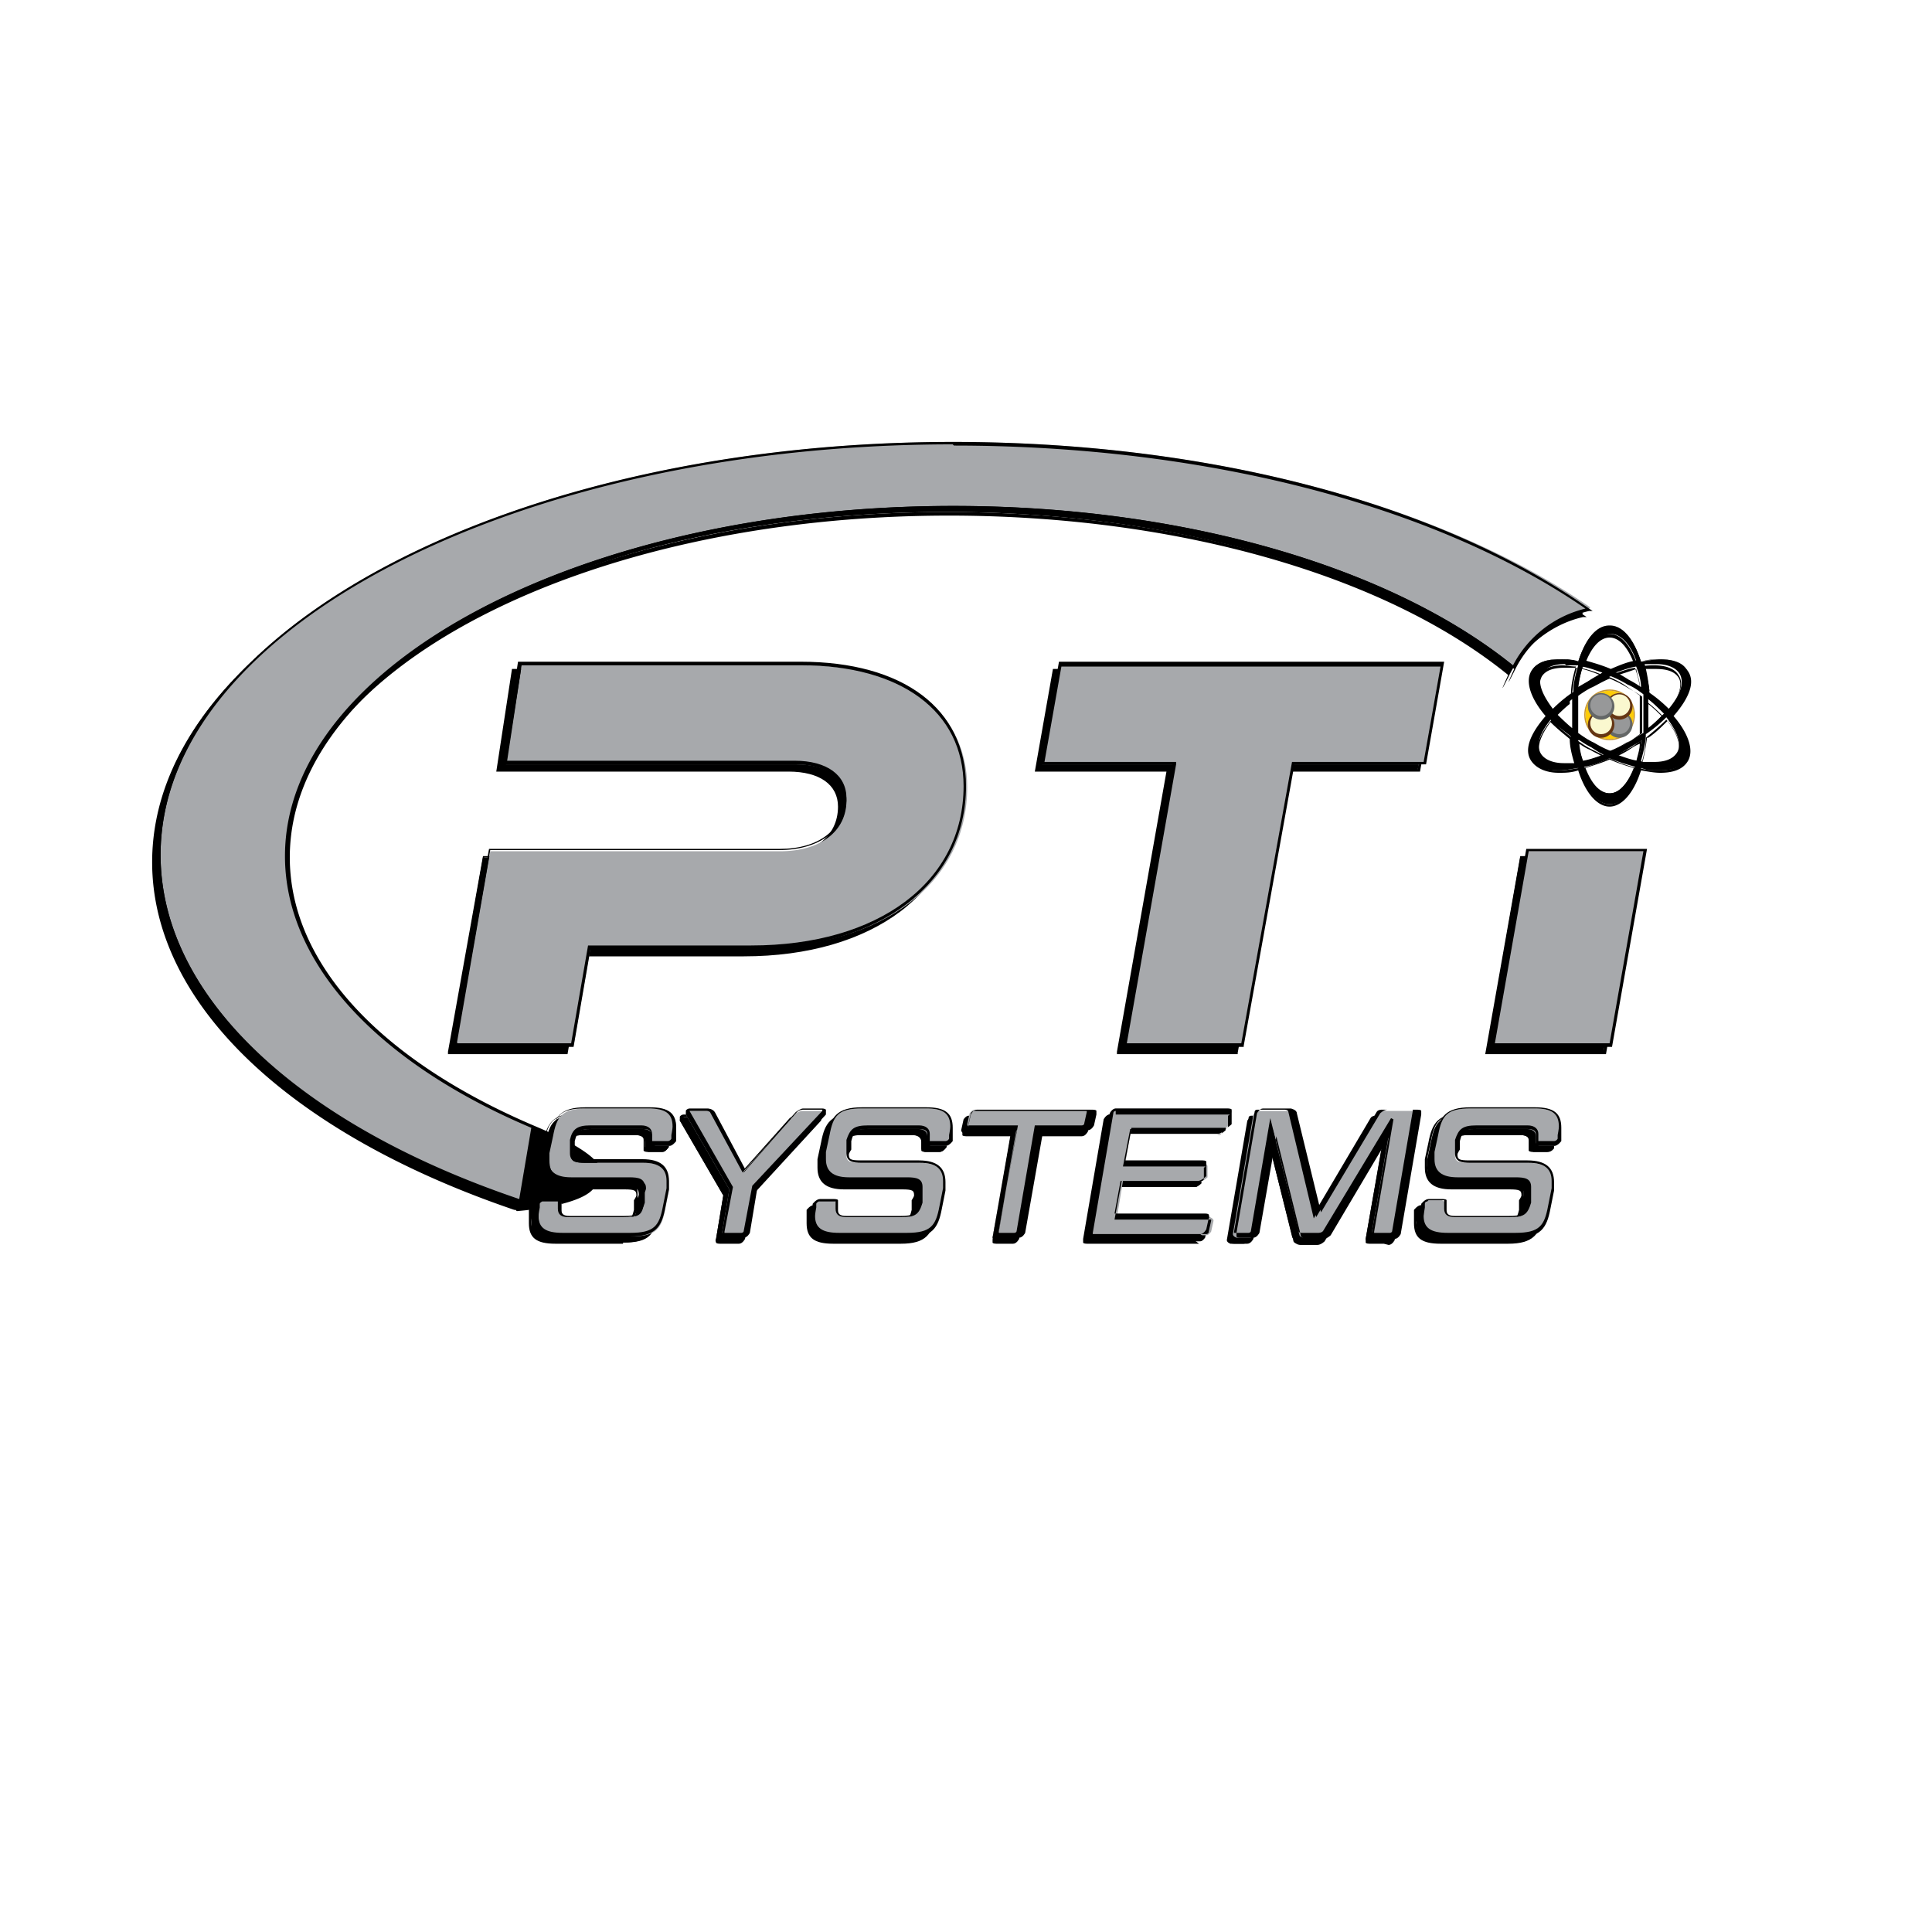<?xml version="1.0" encoding="UTF-8"?>
<svg data-bbox="0 0 16.05 16.05" viewBox="0 0 16 16" xmlns="http://www.w3.org/2000/svg" data-type="ugc">
    <g>
        <path fill="#ffffff" d="M16.05 0v16.05H0V0h16.05z"/>
        <path d="M13.33 6.66c-.1 0-.2-.11-.26-.3-.06.01-.11.02-.16.02-.11 0-.19-.03-.22-.09-.05-.09 0-.22.13-.37-.13-.15-.18-.28-.13-.37.04-.06.11-.09.22-.09.05 0 .1 0 .16.02.06-.19.15-.3.26-.3s.2.11.26.3c.06-.01.11-.02.16-.02.11 0 .19.03.22.09.05.09 0 .22-.13.37.13.15.18.28.13.37-.04.06-.11.09-.22.09s-.1 0-.16-.02c-.06.19-.15.3-.26.3Zm-.21-.31c.05.14.13.22.21.22s.15-.08.21-.22c-.07-.02-.14-.04-.21-.07-.07.03-.14.06-.21.07Zm.48-.04h.1c.1 0 .16-.03.19-.08.04-.07 0-.17-.09-.29-.05.05-.11.1-.17.14 0 .07-.02.15-.04.22Zm-.75-.36c-.1.12-.13.22-.09.29.03.05.1.08.19.08h.1c-.02-.07-.03-.14-.04-.22-.06-.05-.12-.09-.17-.14Zm.54.3c.06.02.11.04.17.05.02-.05.03-.11.04-.17-.03.02-.07.04-.1.06-.03.02-.07.04-.1.06Zm-.32-.12c0 .06.02.12.04.17.06-.01.11-.03.17-.05-.04-.02-.07-.04-.1-.06-.04-.02-.07-.04-.1-.06Zm0-.06s.08.06.13.08c.05.03.09.05.14.07.05-.02.09-.04.14-.07.05-.03.09-.06.13-.08v-.32c-.04-.03-.08-.06-.13-.08a.914.914 0 0 0-.14-.07c-.05.02-.09.05-.14.07-.05.03-.09.06-.13.08v.32Zm-.18-.16s.08.08.13.12v-.24c-.05.04-.09.08-.13.12Zm.76-.12v.24c.05-.04.09-.08.13-.12-.04-.04-.08-.08-.13-.12Zm0-.06c.06.04.12.09.17.14.1-.12.13-.22.09-.29-.03-.05-.1-.08-.19-.08h-.1c.02.07.03.14.04.22Zm-.69-.23c-.1 0-.16.03-.19.08-.04.07 0 .17.09.29.05-.05.11-.1.17-.14 0-.08.02-.15.04-.22h-.1Zm.43.07s.07.04.1.06c.04.02.07.04.1.06 0-.06-.02-.12-.04-.17-.06.01-.11.03-.17.05Zm-.28-.05c-.02.05-.03.11-.04.17.03-.02.07-.04.1-.06.03-.02.07-.04.1-.06-.06-.02-.11-.04-.17-.05Zm.02-.05c.07.02.14.04.21.07.07-.03.14-.06.21-.07-.05-.14-.13-.22-.21-.22s-.15.08-.21.22Z"/>
        <path d="M13.33 5.18c.1 0 .2.12.25.3.06-.01.12-.02.16-.02.1 0 .18.03.22.09.05.09 0 .23-.13.37.13.14.18.28.13.37-.04.06-.11.09-.22.09-.05 0-.11 0-.16-.02-.06.18-.15.3-.25.3s-.2-.12-.25-.3c-.06.01-.12.02-.16.02-.1 0-.18-.03-.22-.09-.05-.09 0-.23.13-.37-.13-.14-.18-.28-.13-.37.04-.06.11-.09.22-.09.05 0 .11 0 .16.02.06-.18.15-.3.25-.3m0 .38c.07-.03.15-.06.22-.08-.05-.14-.13-.23-.22-.23s-.16.09-.22.23c.07.02.14.04.22.08m.48.33c.1-.12.14-.23.09-.3-.03-.05-.1-.08-.2-.08-.03 0-.07 0-.11.01.02.07.03.14.04.23.07.05.12.1.17.15m-.96 0c.05-.05.11-.1.17-.15 0-.08.02-.16.04-.23-.04 0-.08-.01-.11-.01-.09 0-.17.03-.2.08-.04.08 0 .19.09.3m.75-.17c0-.07-.02-.13-.04-.19-.06.01-.12.03-.19.06l.12.06c.04.02.08.05.11.07m-.54 0s.07-.05.11-.07l.12-.06a.824.824 0 0 0-.19-.06c-.02.06-.03.12-.04.19m.27.52s.09-.04.14-.07c.05-.03.09-.06.13-.09v-.32c-.04-.03-.09-.06-.13-.09a.914.914 0 0 0-.14-.07c-.05.02-.09.05-.14.07-.05.03-.09.06-.13.09v.32c.04.03.09.06.13.09.05.03.1.05.14.07m.31-.18c.06-.04.1-.09.15-.13-.04-.04-.09-.09-.15-.13v.26m-.62 0V5.8c-.06.04-.1.09-.15.13.04.04.09.09.15.13m.69.28c.09 0 .17-.03.2-.08.04-.08 0-.19-.09-.3-.05.05-.11.1-.17.15 0 .08-.02.16-.04.23.04 0 .08.01.11.01m-.75 0s.07 0 .11-.01c-.02-.07-.03-.14-.04-.23-.07-.05-.12-.1-.17-.15-.1.12-.14.23-.09.3.03.05.1.08.2.08m.6-.02c.02-.06.03-.12.04-.19-.04.02-.07.05-.11.07l-.12.06c.07.03.13.05.19.06m-.46 0c.06-.01.12-.03.19-.06l-.12-.06c-.04-.02-.08-.05-.11-.07 0 .07.02.13.04.19m.23.27c.09 0 .16-.09.22-.23-.07-.02-.14-.04-.22-.08-.07.03-.15.06-.22.08.05.14.13.23.22.23m0-1.41c-.1 0-.2.11-.26.3-.06-.01-.11-.02-.16-.02-.11 0-.19.03-.23.1-.05.09 0 .23.12.37-.13.15-.18.28-.12.37.04.06.12.1.23.1.05 0 .1 0 .16-.02.06.19.16.3.26.3s.2-.11.26-.3c.06.01.11.02.16.02.11 0 .19-.03.23-.1.05-.09 0-.23-.12-.37.13-.15.18-.28.12-.37-.04-.06-.12-.1-.23-.1-.05 0-.1 0-.16.02-.06-.19-.16-.3-.26-.3Zm-.2.31c.05-.13.12-.21.2-.21s.15.08.2.21c-.06.02-.13.04-.2.07-.07-.03-.13-.05-.2-.07Zm.48.05h.1c.07 0 .15.01.19.07.04.06 0 .17-.08.28-.05-.05-.1-.09-.16-.14 0-.07-.02-.14-.04-.21Zm-.76.34c-.09-.11-.12-.21-.08-.28.04-.06.12-.07.19-.07h.1c-.02.06-.03.13-.04.21-.06.04-.11.09-.16.14Zm.55-.29s.1-.03.15-.05c.01.05.03.1.03.15a.405.405 0 0 0-.09-.05c-.03-.02-.06-.03-.09-.05Zm-.33.1c0-.05.02-.1.03-.15.05.01.1.03.15.05-.03.02-.06.03-.09.05-.03.02-.06.04-.09.05Zm-.01.08s.08-.06.13-.08c.04-.02.09-.05.14-.07.05.02.09.04.14.07.05.03.09.05.13.08v.3c-.04.03-.08.06-.13.08-.05.03-.09.05-.14.07a.914.914 0 0 1-.14-.07c-.05-.03-.09-.05-.13-.08v-.3Zm.59.26v-.2c.04.03.08.07.11.1-.03.04-.07.07-.11.1Zm-.76-.1s.07-.07.11-.1v.2c-.04-.03-.08-.07-.11-.1Zm.76.18c.06-.04.11-.09.16-.14.09.11.12.21.08.28-.04.06-.12.07-.19.07h-.1c.02-.07.03-.14.04-.21Zm-.7.22c-.06 0-.15-.01-.19-.07-.04-.07 0-.17.08-.28.05.05.1.09.16.14 0 .07.02.14.04.21h-.1Zm.16-.02s-.03-.1-.03-.15c.03.02.06.04.09.05.03.02.06.03.09.05-.05.02-.1.03-.15.05Zm.29-.05s.06-.03.09-.05c.03-.02.06-.04.09-.05 0 .05-.02.1-.03.15-.05-.01-.1-.03-.15-.05Zm-.27.1c.06-.02.13-.04.2-.07.07.03.13.05.2.07-.05.13-.12.21-.2.21s-.15-.08-.2-.21Z"/>
        <path fill="#fdcc09" d="M13.53 5.92a.2.2 0 1 1-.4 0 .2.2 0 0 1 .4 0z"/>
        <path d="M13.33 5.72c.11 0 .2.09.2.2s-.09.2-.2.2-.2-.09-.2-.2.09-.2.2-.2m0-.01c-.12 0-.21.09-.21.21s.09.21.21.21.21-.09.21-.21-.09-.21-.21-.21Z" fill="#c99833"/>
        <path d="M7.95 6.57c0 .78-.68 1.33-1.78 1.33H4.83l-.14.81h-.97L4 7.1h2.4c.34 0 .55-.17.55-.42 0-.18-.15-.3-.42-.3h-2.4l.13-.82h2.33c.88 0 1.36.41 1.36 1.01Z"/>
        <path d="M4.71 8.73h-1v-.02L4 7.09h2.41c.32 0 .53-.16.53-.41 0-.18-.15-.29-.41-.29H4.11l.13-.85h2.34c.85 0 1.37.39 1.37 1.03 0 .81-.72 1.35-1.79 1.35H4.84l-.14.81Zm-.97-.03h.94l.14-.81h1.35c1.06 0 1.76-.53 1.76-1.32 0-.62-.52-1-1.34-1H4.27l-.12.79h2.38c.27 0 .43.12.43.31 0 .26-.22.43-.56.43H4.01l-.28 1.59Z"/>
        <path d="m11.89 5.56-.15.82h-1.09l-.41 2.33h-.98l.41-2.33H8.58l.09-.5.05-.32h3.17z"/>
        <path d="M10.25 8.73h-1v-.02l.41-2.32H8.57l.15-.85h3.19l-.15.85h-1.09l-.42 2.33Zm-.97-.03h.95l.42-2.33h1.09l.14-.79H8.74l-.14.79h1.09v.02l-.41 2.32Z"/>
        <path d="m13.57 7.1-.29 1.61h-.97l.28-1.61h.98z"/>
        <path d="M13.3 8.73h-1l.29-1.64h1l-.29 1.64Zm-.97-.03h.95l.28-1.59h-.95l-.28 1.59Z"/>
        <path d="M13.1 5.09a.92.92 0 0 0-.62.48c-.98-.8-2.69-1.33-4.64-1.33-3.05 0-5.52 1.29-5.52 2.89 0 .91.8 1.72 2.04 2.25l-.1.62c-1.8-.61-2.99-1.67-2.99-2.87 0-1.89 2.94-3.42 6.57-3.42 2.16 0 4.07.54 5.27 1.37Z"/>
        <path d="M4.27 10.02h-.01c-1.88-.64-3-1.72-3-2.88 0-1.89 2.95-3.43 6.58-3.43 2.1 0 4.02.5 5.27 1.38l.03.02h-.03c-.26.06-.49.24-.61.48s-.01 0-.01 0c-1.02-.83-2.75-1.32-4.63-1.32-3.04 0-5.51 1.29-5.51 2.88 0 .87.74 1.68 2.04 2.23s-.11.65-.11.65Zm3.57-6.29c-3.62 0-6.56 1.53-6.56 3.4 0 1.15 1.11 2.22 2.97 2.85l.1-.59c-1.3-.55-2.04-1.38-2.04-2.25 0-1.6 2.48-2.9 5.53-2.9 1.88 0 3.61.49 4.64 1.32a.92.92 0 0 1 .6-.47c-1.25-.86-3.16-1.35-5.23-1.35Z"/>
        <path d="m9 9.27-.02.09s-.02.03-.04.03h-.38l-.15.86s-.02.03-.04.03h-.12s-.03-.01-.03-.03l.15-.86h-.38s-.03-.01-.03-.03l.02-.09s.02-.03.04-.03h.96s.03.01.03.03Z"/>
        <path d="M8.37 10.3h-.12s-.03 0-.03-.01v-.03l.15-.85H8s-.03 0-.03-.01v-.03l.02-.09s.02-.04.05-.04H9s.03 0 .03.01v.03l-.02.09s-.02.04-.05.04h-.37l-.15.85s-.02.04-.05.04Zm-.35-1.05s-.02 0-.03.02l-.02.09v.01h.41l-.16.88v.01h.13s.02 0 .02-.02l.15-.87h.39s.02 0 .02-.02l.02-.09v-.01h-.97Z"/>
        <path d="M7.83 9.4v.11s-.02.03-.05.03h-.12s-.03-.01-.03-.03v-.05c0-.04-.03-.06-.08-.06h-.42c-.11 0-.14.02-.15.11v.06s-.02.03-.02.05c0 .05.03.06.12.06h.48c.14 0 .21.05.21.17v.06l-.03.15c-.03.16-.07.23-.28.23H6.9c-.15 0-.21-.04-.21-.16v-.11s.02-.03.04-.03h.12s.03.01.03.03v.05c0 .04.02.06.08.06h.45c.11 0 .14-.02.15-.11v-.08s.02-.03.02-.05c0-.05-.03-.06-.11-.06h-.48c-.14 0-.21-.05-.21-.17V9.6l.03-.14c.03-.16.07-.23.28-.23h.53c.15 0 .21.05.21.16Z"/>
        <path d="M7.46 10.3H6.9c-.16 0-.22-.05-.22-.17v-.11s.03-.04.06-.04h.12s.03 0 .03.01v.08c0 .03.01.05.07.05h.45c.11 0 .12-.02.14-.1v-.08s.02-.03.02-.04c0-.04-.01-.05-.1-.05h-.48c-.15 0-.22-.06-.22-.18V9.6l.03-.14c.03-.16.08-.24.29-.24h.53c.16 0 .22.05.22.17v.11s-.03.04-.06.04h-.12s-.02 0-.03-.01v-.08c0-.02 0-.05-.07-.05h-.42c-.1 0-.12.02-.14.1v.07s-.02.03-.02.04c0 .04.01.05.1.05h.48c.15 0 .22.06.22.18v.07l-.03.15c-.03.16-.08.24-.29.24Zm-.73-.3s-.02.01-.02.02v.03s-.01.05-.01.07c0 .1.06.14.2.14h.56c.2 0 .24-.06.27-.22l.03-.15v-.06c0-.1-.06-.15-.19-.15h-.48c-.08 0-.13-.01-.13-.08v-.11c.03-.09.06-.12.18-.12h.42c.06 0 .09.03.09.07v.06h.13s.02 0 .03-.02v-.03s.01-.05.01-.07c0-.11-.06-.15-.2-.15h-.53c-.2 0-.24.06-.27.22l-.03.14v.06c0 .1.06.15.19.15h.48c.08 0 .13.01.13.08v.13c-.03.1-.06.12-.18.12h-.45c-.06 0-.09-.02-.09-.07V10h-.13Z"/>
        <path d="m6.77 9.27-.58.62-.06.37s-.02.03-.04.03h-.13s-.03-.01-.03-.03l.06-.36-.36-.62s0-.03.02-.03h.15s.04 0 .05.02l.26.49.43-.49s.03-.02.06-.02h.16s.02.02 0 .03Z"/>
        <path d="M6.09 10.3h-.13s-.03 0-.03-.01c0 0-.01-.02 0-.03l.06-.36-.36-.62v-.03c0-.01.02-.02.03-.02h.15s.04 0 .06.03l.25.47.42-.47s.04-.03.07-.03h.16s.02 0 .03.01v.04l-.57.62-.06.36s-.02.04-.05.04Zm-.43-1.05.36.63-.07.37v.01h.14s.02 0 .02-.02l.07-.37.58-.62v-.01H6.6s-.03 0-.05.02l-.45.5-.27-.5s-.01-.01-.03-.01h-.15Z"/>
        <path d="M5.53 9.4v.11s-.02.03-.04.03h-.12s-.03-.01-.03-.03v-.05c0-.04-.03-.06-.08-.06h-.42c-.11 0-.14.02-.15.11v.06s-.02.03-.02.05c0 .05.03.06.12.06h.48c.14 0 .21.05.21.17v.06l-.03.15c-.03.16-.07.23-.28.23h-.56c-.15 0-.21-.04-.21-.16v-.11s.02-.03.04-.03h.12s.03.01.03.03v.05c0 .04.02.06.08.06h.45c.11 0 .14-.02.15-.11v-.08s.02-.03.02-.05c0-.05-.03-.06-.11-.06H4.7c-.14 0-.21-.05-.21-.17V9.6l.03-.14c.03-.16.07-.23.28-.23h.53c.15 0 .21.05.21.16Z"/>
        <path d="M5.16 10.3H4.6c-.16 0-.22-.05-.22-.17v-.11s.03-.04.06-.04h.12s.03 0 .03.01v.08c0 .03.01.05.07.05h.45c.11 0 .12-.02.14-.1v-.08s.02-.03.02-.04c0-.04-.01-.05-.1-.05h-.48c-.15 0-.22-.06-.22-.18V9.6l.03-.14c.03-.16.08-.24.29-.24h.53c.16 0 .22.05.22.17v.11s-.03.04-.06.04h-.12s-.02 0-.03-.01v-.08c0-.03 0-.05-.07-.05h-.42c-.1 0-.12.02-.14.1v.06s-.02.03-.02.04c0 .04.01.05.1.05h.48c.15 0 .22.06.22.18v.07l-.03.15c-.03.16-.08.24-.29.24Zm-.73-.3s-.02.01-.02.02v.03s-.01.05-.01.07c0 .1.06.14.2.14h.56c.2 0 .24-.06.27-.22l.03-.15v-.06c0-.1-.06-.15-.19-.15h-.48c-.08 0-.13-.01-.13-.08v-.11c.02-.09.06-.12.17-.12h.42c.06 0 .09.03.09.07v.06h.13s.02 0 .03-.02v-.03s.01-.05.01-.07c0-.11-.06-.15-.2-.15h-.53c-.2 0-.24.06-.27.22l-.03.14v.06c0 .1.06.15.19.15h.48c.08 0 .13.01.13.08v.13c-.03.1-.06.12-.18.12h-.45c-.06 0-.09-.02-.09-.07V10h-.13Z"/>
        <path d="M12.87 9.4v.11s-.02.03-.05.03h-.12s-.03-.01-.03-.03v-.05c0-.04-.03-.06-.08-.06h-.42c-.11 0-.14.02-.15.11v.06s-.02.03-.02.05c0 .05.03.06.12.06h.48c.14 0 .21.05.21.17v.06l-.03.15c-.03.16-.07.23-.28.23h-.56c-.15 0-.21-.04-.21-.16v-.11s.02-.03.04-.03h.12s.03.01.03.03v.05c0 .04.02.06.08.06h.45c.11 0 .14-.02.15-.11v-.08s.02-.03.02-.05c0-.05-.03-.06-.11-.06h-.48c-.14 0-.21-.05-.21-.17V9.6l.03-.14c.03-.16.07-.23.28-.23h.53c.15 0 .21.05.21.16Z"/>
        <path d="M12.49 10.3h-.56c-.16 0-.22-.05-.22-.17v-.11s.03-.04.06-.04h.12s.03 0 .03.01v.08c0 .03.01.05.07.05h.45c.11 0 .12-.02.14-.1v-.08s.02-.03.02-.04c0-.04-.01-.05-.1-.05h-.48c-.15 0-.22-.06-.22-.18V9.6l.03-.14c.03-.16.08-.24.29-.24h.53c.16 0 .22.05.22.17v.11s-.03.04-.06.04h-.12s-.02 0-.03-.01v-.08c0-.02 0-.05-.07-.05h-.42c-.1 0-.12.02-.14.1v.07s-.02.03-.02.04c0 .04.01.05.1.05h.48c.15 0 .22.06.22.18v.07l-.03.15c-.03.16-.08.24-.29.24Zm-.73-.3s-.02 0-.02.02v.03s-.01.06-.01.07c0 .1.06.14.2.14h.56c.2 0 .24-.06.27-.22l.03-.15v-.06c0-.1-.06-.15-.19-.15h-.48c-.08 0-.13-.01-.13-.08v-.11c.03-.09.06-.12.18-.12h.42c.06 0 .09.03.09.07v.06h.13s.02 0 .03-.02v-.03s.01-.05.01-.07c0-.11-.06-.15-.2-.15h-.53c-.2 0-.24.06-.27.22l-.03.14v.06c0 .1.06.15.19.15h.48c.08 0 .13.01.13.08v.13c-.03.1-.06.12-.18.12h-.45c-.06 0-.09-.02-.09-.07v-.07h-.13Z"/>
        <path d="m11.67 9.27-.17.99s-.02.03-.04.03h-.12s-.03-.01-.03-.03l.15-.86-.52.87s-.02.03-.05.03h-.14s-.04 0-.04-.03l-.22-.87-.15.87s-.02.03-.04.03h-.11s-.03-.01-.03-.03l.17-.99s.02-.03.04-.03h.23s.04 0 .04.03l.21.85.5-.85s.02-.03.05-.03h.25s.03.01.03.03Z"/>
        <path d="M11.46 10.3h-.12s-.03 0-.03-.01v-.03l.14-.79-.48.81s-.03.03-.06.03h-.14s-.05 0-.05-.04l-.2-.81-.14.8s-.02.04-.05.04h-.11s-.03 0-.03-.01v-.03l.17-.99s.02-.04.05-.04h.23s.05.01.05.04l.2.82.49-.82s.03-.03.06-.03h.25s.03 0 .03.01v.03l-.17.99s-.02.04-.05.04Zm.03-.98-.16.93v.01h.13s.02 0 .02-.02l.17-.99v-.01h-.26s-.03 0-.04.02l-.52.88-.21-.88s0-.02-.03-.02h-.23s-.02 0-.02.02l-.17.99v.01h.12s.02 0 .02-.02l.16-.93.23.93s0 .02.03.02h.14s.03 0 .04-.02l.56-.93Z"/>
        <path d="M10.14 9.27v.09s-.03.03-.05.03h-.77l-.05.29h.65s.03.01.03.03v.09s-.03.03-.05.03h-.65l-.05.3h.77s.03.01.03.03l-.02.09s-.02.03-.04.03h-.93s-.03-.01-.03-.03l.17-.99s.02-.03.04-.03h.93s.03.01.03.03Z"/>
        <path d="M9.93 10.3H9s-.03 0-.03-.01v-.03l.17-.99s.02-.04.05-.04h.93s.03 0 .03.01v.12s-.04.04-.07.04h-.76l-.05.26h.64s.03 0 .03.01v.12s-.04.04-.07.04h-.64l-.05.27h.75s.03 0 .03.01c0 0 .01.02 0 .03l-.02.09s-.02.04-.05.04Zm-.74-1.05s-.02 0-.02.02l-.17.99v.01h.94s.02 0 .02-.02l.02-.09v-.01h-.8l.06-.32h.66s.02 0 .02-.02v-.09s.02-.01.01-.01h-.68l.06-.31h.78s.02 0 .03-.02v-.09s.02-.01.01-.01h-.94Z"/>
        <path d="M8.01 6.52c0 .78-.68 1.33-1.78 1.33H4.89l-.14.81h-.97l.28-1.61h2.4c.34 0 .55-.17.55-.42 0-.18-.15-.3-.42-.3h-2.4l.13-.82h2.33c.88 0 1.36.41 1.36 1.01Z" fill="#a7a9ac"/>
        <path d="M4.76 8.67h-1v-.02l.29-1.62h2.41c.32 0 .53-.16.53-.41 0-.18-.15-.29-.41-.29H4.16l.13-.85h2.34c.85 0 1.37.39 1.37 1.03 0 .81-.72 1.35-1.79 1.35H4.89l-.14.81Zm-.97-.03h.94l.14-.81h1.35c1.06 0 1.76-.53 1.76-1.32 0-.62-.52-1-1.34-1H4.32l-.12.79h2.38c.27 0 .43.12.43.31 0 .26-.22.43-.56.43H4.06l-.28 1.59Z"/>
        <path fill="#a7a9ac" d="m11.94 5.51-.15.82h-1.08l-.42 2.33h-.97l.41-2.33h-1.1l.09-.5.06-.32h3.16z"/>
        <path d="M10.3 8.67h-1v-.02l.41-2.32H8.62l.15-.85h3.19l-.15.85h-1.09l-.42 2.33Zm-.97-.03h.95l.42-2.33h1.09l.14-.79H8.79l-.14.79h1.09v.02l-.41 2.32Z"/>
        <path fill="#a7a9ac" d="m13.62 7.05-.28 1.61h-.98l.29-1.61h.97z"/>
        <path d="M13.35 8.67h-1l.29-1.64h1l-.29 1.64Zm-.97-.03h.95l.28-1.59h-.95l-.28 1.59Z"/>
        <path d="M13.16 5.04a.92.92 0 0 0-.62.48c-.98-.8-2.69-1.33-4.64-1.33-3.05 0-5.52 1.29-5.52 2.89 0 .91.8 1.72 2.04 2.25l-.1.62c-1.8-.61-2.99-1.67-2.99-2.87 0-1.89 2.94-3.42 6.57-3.42 2.16 0 4.07.54 5.27 1.37Z" fill="#a7a9ac"/>
        <path d="M4.32 9.97h-.01c-1.88-.64-3-1.72-3-2.88 0-1.89 2.95-3.43 6.58-3.43 2.1 0 4.02.5 5.27 1.38l.03.02h-.03c-.26.06-.49.24-.61.48s-.01 0-.01 0c-1.02-.83-2.75-1.32-4.63-1.32-3.04 0-5.51 1.29-5.51 2.88 0 .87.74 1.68 2.04 2.23s-.11.65-.11.65Zm3.57-6.29c-3.62 0-6.56 1.53-6.56 3.4 0 1.15 1.11 2.22 2.97 2.85l.1-.59c-1.3-.55-2.04-1.38-2.04-2.25 0-1.6 2.48-2.9 5.53-2.9 1.88 0 3.61.49 4.64 1.32a.92.92 0 0 1 .6-.47c-1.25-.86-3.16-1.35-5.23-1.35Z"/>
        <path d="m9.05 9.22-.02.09s-.02.03-.04.03h-.38l-.15.86s-.02.03-.04.03H8.3s-.03-.01-.03-.03l.15-.86h-.38s-.03-.01-.03-.03l.02-.09s.02-.03.04-.03h.96s.03.01.03.03Z" fill="#a7a9ac"/>
        <path d="M8.42 10.25H8.3s-.03 0-.03-.01v-.03l.15-.85h-.37s-.03 0-.03-.01v-.03l.02-.09s.02-.04.05-.04h.96s.03 0 .03.01v.03l-.02.09s-.02.04-.05.04h-.37l-.15.85s-.02.04-.05.04ZM8.07 9.2s-.02 0-.03.02l-.02.09v.01h.41l-.16.88v.01h.13s.02 0 .02-.02l.15-.87h.39s.02 0 .02-.02L9 9.21V9.2h-.97Z"/>
        <path d="M7.88 9.35v.11s-.02.03-.05.03h-.12s-.03-.01-.03-.03v-.05c0-.04-.03-.06-.08-.06h-.42c-.11 0-.14.02-.15.11v.06s-.02.03-.02.05c0 .05.03.06.12.06h.48c.14 0 .21.05.21.17v.06l-.03.15c-.03.16-.07.23-.28.23h-.56c-.15 0-.21-.04-.21-.16v-.11s.02-.03.04-.03h.12s.03.01.03.03v.05c0 .04.02.06.08.06h.45c.11 0 .14-.02.15-.11v-.08s.02-.03.02-.05c0-.05-.03-.06-.11-.06h-.48c-.14 0-.21-.05-.21-.17v-.06l.03-.14c.03-.16.07-.23.28-.23h.53c.15 0 .21.05.21.16Z" fill="#a7a9ac"/>
        <path d="M7.51 10.25h-.56c-.16 0-.22-.05-.22-.17v-.11s.03-.04.06-.04h.12s.03 0 .03.01v.08c0 .03.01.05.07.05h.45c.11 0 .12-.02.14-.1v-.08s.02-.03.02-.04c0-.04-.01-.05-.1-.05h-.48c-.15 0-.22-.06-.22-.18v-.07l.03-.14c.03-.16.08-.24.29-.24h.53c.16 0 .22.05.22.17v.11s-.03.04-.06.04h-.12s-.02 0-.03-.01V9.4c0-.02 0-.05-.07-.05h-.42c-.1 0-.12.02-.14.1v.07s-.02.03-.02.04c0 .04.01.05.1.05h.48c.15 0 .22.06.22.18v.07l-.03.15c-.03.16-.08.24-.29.24Zm-.73-.3s-.02.01-.02.02V10s-.01.05-.01.07c0 .1.06.14.2.14h.56c.2 0 .24-.06.27-.22l.03-.15v-.06c0-.1-.06-.15-.19-.15h-.48c-.08 0-.13-.01-.13-.08v-.11c.03-.09.06-.12.18-.12h.42c.06 0 .09.03.09.07v.06h.13s.02 0 .03-.02V9.4s.01-.05.01-.07c0-.11-.06-.15-.2-.15h-.53c-.2 0-.24.06-.27.22l-.03.14v.06c0 .1.06.15.19.15h.48c.08 0 .13.01.13.08v.13c-.03.1-.06.12-.18.12h-.45c-.06 0-.09-.02-.09-.07v-.06h-.13Z"/>
        <path d="m6.82 9.22-.58.62-.06.37s-.02.03-.04.03h-.13s-.03-.01-.03-.03l.06-.36-.36-.62s0-.03.02-.03h.15s.04 0 .05.02l.26.49.43-.49s.03-.02.06-.02h.16s.02.02 0 .03Z" fill="#a7a9ac"/>
        <path d="M6.14 10.25h-.13s-.03 0-.03-.01c0 0-.01-.02 0-.03l.06-.36-.36-.62V9.2c0-.01.02-.02.03-.02h.15s.04 0 .06.03l.25.47.42-.47s.04-.03.06-.03h.16s.02 0 .03.01v.04l-.57.62-.06.36s-.02.04-.05.04ZM5.71 9.2l.36.63-.07.37v.01h.14s.02 0 .02-.02l.07-.37.58-.62v-.01h-.16s-.03 0-.05.02l-.45.5-.27-.5s-.01-.01-.03-.01H5.7Z"/>
        <path d="M5.59 9.35v.11s-.02.03-.04.03h-.12s-.03-.01-.03-.03v-.05c0-.04-.03-.06-.08-.06H4.9c-.11 0-.14.02-.15.11v.06s-.02.03-.02.05c0 .05.03.06.12.06h.48c.14 0 .21.05.21.17v.06l-.03.15c-.03.16-.07.23-.28.23h-.56c-.15 0-.21-.04-.21-.16v-.11s.02-.03.04-.03h.12s.03.01.03.03v.05c0 .04.02.06.08.06h.45c.11 0 .14-.02.15-.11v-.08s.02-.03.02-.05c0-.05-.03-.06-.11-.06h-.48c-.14 0-.21-.05-.21-.17v-.06l.03-.14c.03-.16.07-.23.28-.23h.53c.15 0 .21.05.21.16Z" fill="#a7a9ac"/>
        <path d="M5.22 10.25h-.56c-.16 0-.22-.05-.22-.17v-.11s.03-.04.06-.04h.12s.03 0 .03.01v.08c0 .03.01.05.07.05h.45c.11 0 .12-.02.14-.1v-.08s.02-.03.02-.04c0-.04-.01-.05-.1-.05h-.48c-.15 0-.22-.06-.22-.18v-.07l.03-.14c.03-.16.08-.24.29-.24h.53c.16 0 .22.05.22.17v.11s-.03.04-.06.04h-.12s-.02 0-.03-.01V9.4c0-.03 0-.05-.07-.05H4.9c-.1 0-.12.02-.14.1v.06s-.02.03-.02.04c0 .04.01.05.1.05h.48c.15 0 .22.06.22.18v.07l-.03.15c-.03.16-.08.24-.29.24Zm-.73-.3s-.02.01-.02.02V10s-.01.05-.01.07c0 .1.06.14.2.14h.56c.2 0 .24-.06.27-.22l.03-.15v-.06c0-.1-.06-.15-.19-.15h-.48c-.08 0-.13-.01-.13-.08v-.11c.02-.09.06-.12.17-.12h.42c.06 0 .09.03.09.07v.06h.13s.02 0 .03-.02V9.4s.01-.05.01-.07c0-.11-.06-.15-.2-.15h-.53c-.2 0-.24.06-.27.22l-.03.14v.06c0 .1.06.15.19.15h.48c.08 0 .13.01.13.08v.13c-.03.1-.06.12-.18.12h-.45c-.06 0-.09-.02-.09-.07v-.06h-.13Z"/>
        <path d="M12.92 9.35v.11s-.02.03-.05.03h-.12s-.03-.01-.03-.03v-.05c0-.04-.03-.06-.08-.06h-.42c-.11 0-.14.02-.15.11v.06s-.02.03-.02.05c0 .05.03.06.12.06h.48c.14 0 .21.05.21.17v.06l-.03.15c-.03.16-.07.23-.28.23h-.56c-.15 0-.21-.04-.21-.16v-.11s.02-.03.04-.03h.12s.03.01.03.03v.05c0 .04.02.06.08.06h.45c.11 0 .14-.02.15-.11v-.08s.02-.03.02-.05c0-.05-.03-.06-.11-.06h-.48c-.14 0-.21-.05-.21-.17v-.06l.03-.14c.03-.16.07-.23.28-.23h.53c.15 0 .21.05.21.16Z" fill="#a7a9ac"/>
        <path d="M12.55 10.25h-.56c-.16 0-.22-.05-.22-.17v-.11s.03-.04.06-.04h.12s.03 0 .03.01v.08c0 .03.01.05.07.05h.45c.11 0 .12-.02.14-.1v-.08s.02-.03.02-.04c0-.04-.01-.05-.1-.05h-.48c-.15 0-.22-.06-.22-.18v-.07l.03-.14c.03-.16.08-.24.29-.24h.53c.16 0 .22.05.22.17v.11s-.03.04-.06.04h-.12s-.02 0-.03-.01V9.4c0-.02 0-.05-.07-.05h-.42c-.1 0-.12.02-.14.1v.07s-.02.03-.02.04c0 .04.01.05.1.05h.48c.15 0 .22.06.22.18v.07l-.03.15c-.03.16-.08.24-.29.24Zm-.73-.3s-.02 0-.02.02V10s-.01.06-.01.07c0 .1.06.14.2.14h.56c.2 0 .24-.06.27-.22l.03-.15v-.06c0-.1-.06-.15-.19-.15h-.48c-.08 0-.13-.01-.13-.08v-.11c.03-.09.06-.12.18-.12h.42c.06 0 .09.03.09.07v.06h.13s.02 0 .03-.02V9.4s.01-.05.01-.07c0-.11-.06-.15-.2-.15h-.53c-.2 0-.24.06-.27.22l-.03.14v.06c0 .1.06.15.19.15h.48c.08 0 .13.01.13.08v.13c-.03.1-.06.12-.18.12h-.45c-.06 0-.09-.02-.09-.07v-.07h-.13Z"/>
        <path d="m11.72 9.22-.17.99s-.02.03-.04.03h-.12s-.03-.01-.03-.03l.15-.86-.52.87s-.02.03-.05.03h-.14s-.04 0-.04-.03l-.22-.87-.15.87s-.02.03-.04.03h-.11s-.03-.01-.03-.03l.17-.99s.02-.03.04-.03h.23s.04 0 .04.03l.21.85.5-.85s.02-.03.05-.03h.25s.03.01.03.03Z" fill="#a7a9ac"/>
        <path d="M11.51 10.25h-.12s-.03 0-.03-.01v-.03l.14-.79-.48.81s-.03.03-.06.03h-.14s-.05 0-.05-.04l-.2-.81-.14.8s-.02.04-.05.04h-.11s-.03 0-.03-.01v-.03l.17-.99s.02-.04.05-.04h.23s.05.01.05.04l.2.82.49-.82s.03-.03.06-.03h.25s.03 0 .03.01v.03l-.17.99s-.02.04-.05.04Zm.03-.98-.16.93v.01h.13s.02 0 .02-.02l.17-.99v-.01h-.26s-.03 0-.04.02l-.52.88-.21-.88s0-.02-.03-.02h-.23s-.02 0-.02.02l-.17.99v.01h.12s.02 0 .02-.02l.16-.93.23.93s0 .02.03.02h.14s.03 0 .04-.02l.56-.93Z"/>
        <path d="M10.19 9.22v.09s-.03.03-.05.03h-.77l-.05.29h.65s.03.01.03.03v.09s-.03.03-.05.03H9.3l-.05.3h.77s.03.01.03.03l-.02.09s-.02.03-.04.03h-.93s-.03-.01-.03-.03l.17-.99s.02-.03.04-.03h.93s.03.01.03.03Z" fill="#a7a9ac"/>
        <path d="M9.98 10.25h-.93s-.03 0-.03-.01v-.03l.17-.99s.02-.04.05-.04h.93s.03 0 .03.01v.12s-.04.04-.07.04h-.76l-.05.26h.64s.03 0 .03.01v.12s-.04.04-.07.04h-.64l-.05.27h.75s.03 0 .03.01c0 0 .01.02 0 .03l-.02.09s-.02.04-.05.04ZM9.24 9.2s-.02 0-.02.02l-.17.99v.01h.94s.02 0 .02-.02l.02-.09v-.01h-.8l.06-.32h.66s.02 0 .02-.02v-.09s.02-.01.01-.01H9.3l.06-.31h.78s.02 0 .03-.02v-.09s.02-.01.01-.01h-.94Z"/>
        <path d="M13.41 6.1c-.06 0-.1-.05-.1-.1s.05-.1.1-.1.1.05.1.1-.05.1-.1.1Z" fill="#979899"/>
        <path d="M13.41 5.9c.05 0 .09.04.09.09s-.04.09-.09.09-.09-.04-.09-.09.04-.09.09-.09m0-.01c-.06 0-.11.05-.11.11s.05.11.11.11.11-.05.11-.11-.05-.11-.11-.11Z" fill="#646767"/>
        <path d="M13.41 5.94c-.06 0-.1-.05-.1-.1s.05-.1.1-.1.1.05.1.1-.05.1-.1.1Z" fill="#faf8cf"/>
        <path d="M13.41 5.75c.05 0 .09.04.09.09s-.04.09-.09.09-.09-.04-.09-.09.04-.09.09-.09m0-.01c-.06 0-.11.05-.11.11s.05.11.11.11.11-.05.11-.11-.05-.11-.11-.11Z" fill="#653614"/>
        <path fill="#faf8cf" d="M13.36 5.99a.1.1 0 1 1-.2 0 .1.1 0 0 1 .2 0z"/>
        <path d="M13.26 5.9c.05 0 .09.04.09.09s-.04.09-.09.09-.09-.04-.09-.09.04-.09.09-.09m0-.01c-.06 0-.11.05-.11.11s.05.11.11.11.11-.05.11-.11-.05-.11-.11-.11Z" fill="#653614"/>
        <path d="M13.26 5.94c-.06 0-.1-.05-.1-.1s.05-.1.1-.1.1.05.1.1-.05.1-.1.1Z" fill="#979899"/>
        <path d="M13.26 5.75c.05 0 .09.04.09.09s-.04.09-.09.09-.09-.04-.09-.09.04-.09.09-.09m0-.01c-.06 0-.11.05-.11.11s.05.11.11.11.11-.05.11-.11-.05-.11-.11-.11Z" fill="#646767"/>
    </g>
</svg>
